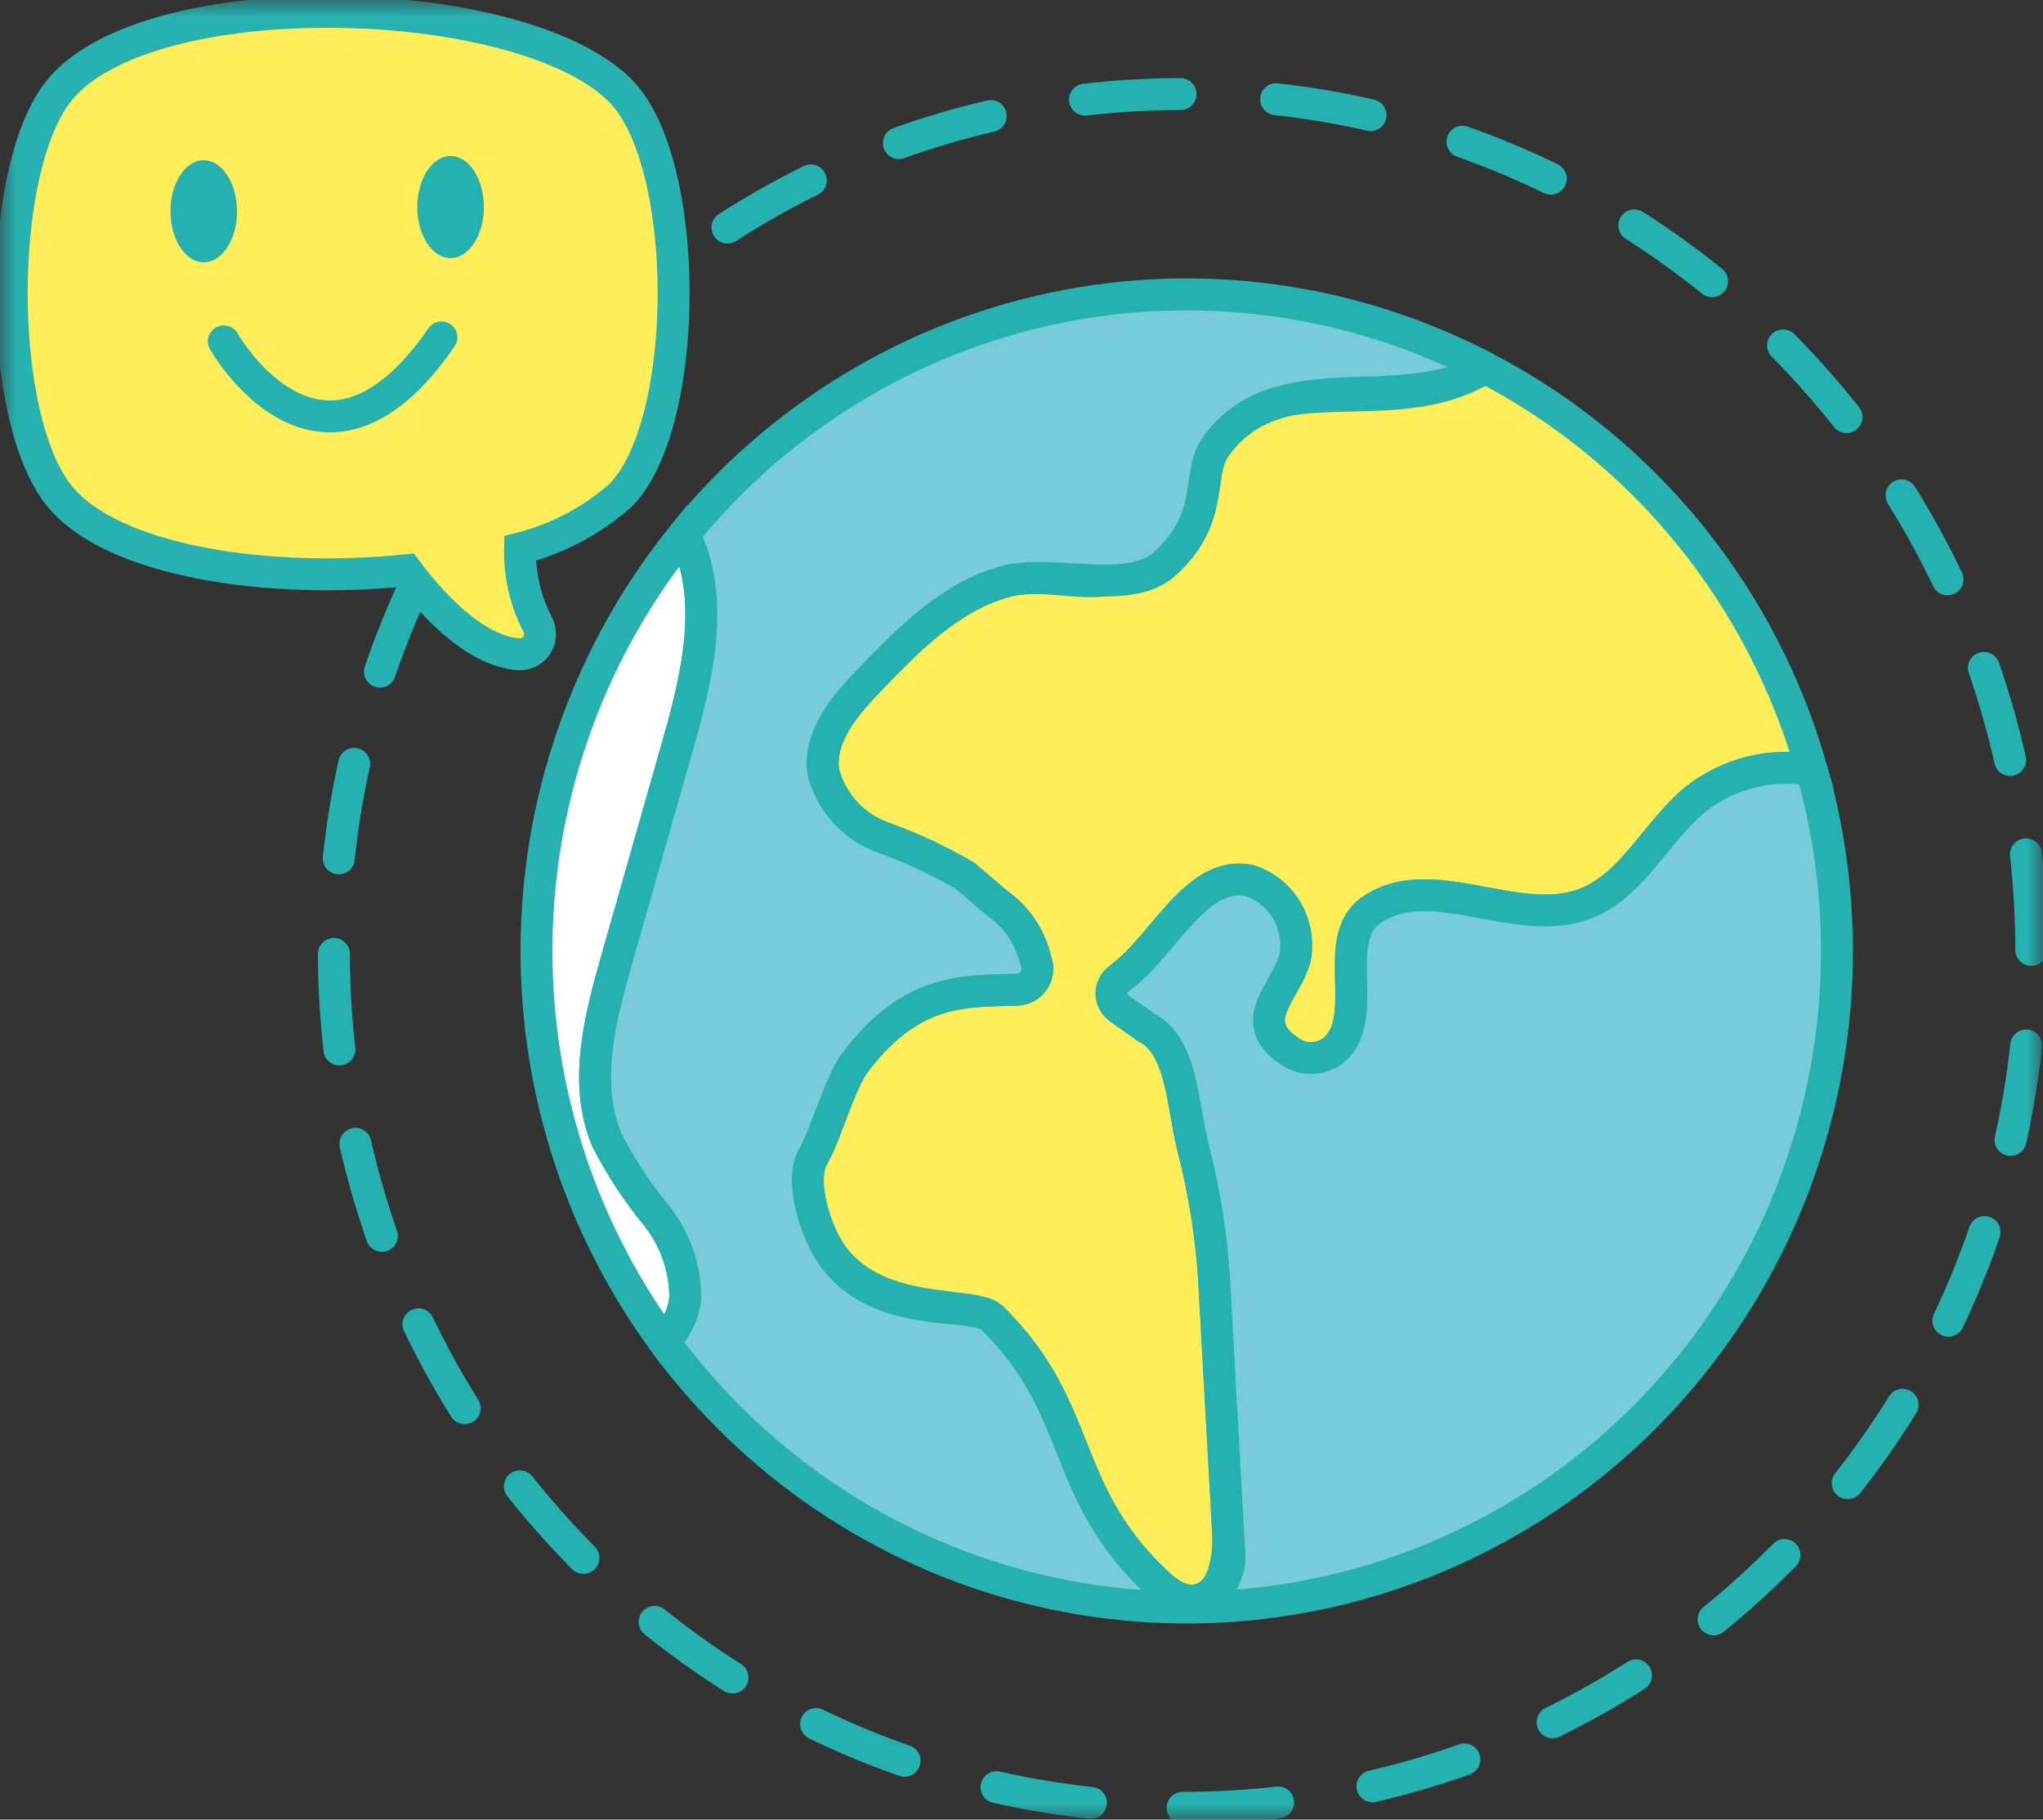 <svg width="64" height="57" viewBox="0 0 64 57" fill="none" xmlns="http://www.w3.org/2000/svg">
<rect x="0" y="0" width="64" height="57" fill="#333333" stroke="none"/>
<g clip-path="url(#clip0_1625_802)">
<mask id="mask0_1625_802" style="mask-type:luminance" maskUnits="userSpaceOnUse" x="0" y="0" width="64" height="57">
<path d="M64 0H0V57H64V0Z" fill="white"/>
</mask>
<g mask="url(#mask0_1625_802)">
<path d="M21.467 40.65C21.466 39.702 21.141 38.784 20.545 38.052C19.952 37.327 19.437 36.541 19.01 35.706C18.271 33.944 18.79 31.93 19.31 30.093C19.945 27.863 20.581 25.632 21.216 23.402C21.84 21.213 22.436 18.763 21.43 16.739C18.554 20.279 16.929 24.686 16.813 29.263C16.697 33.84 18.096 38.325 20.789 42.009C21.176 41.658 21.418 41.172 21.467 40.65Z" fill="white"/>
<path d="M21.467 40.65C21.466 39.702 21.141 38.784 20.545 38.052C19.952 37.327 19.437 36.541 19.01 35.706C18.271 33.944 18.79 31.93 19.31 30.093C19.945 27.863 20.581 25.632 21.216 23.402C21.84 21.213 22.436 18.763 21.43 16.739C18.554 20.279 16.929 24.686 16.813 29.263C16.697 33.84 18.096 38.325 20.789 42.009C21.176 41.658 21.418 41.173 21.467 40.65Z" stroke="#27B1B0" stroke-miterlimit="10"/>
<path d="M46.515 11.515C43.941 13.126 40.796 11.656 38.219 13.266C37.326 13.825 38.566 16.154 35.969 17.731C34.377 18.699 32.945 17.821 31.496 18.218C29.78 18.686 28.457 20.029 27.221 21.319C26.46 22.114 25.641 23.075 25.792 24.17C25.91 24.638 26.14 25.07 26.461 25.428C26.782 25.786 27.185 26.06 27.634 26.225C28.534 26.547 29.404 26.952 30.231 27.434L31.235 28.291C31.846 28.71 32.276 29.347 32.44 30.073C32.483 30.173 32.501 30.282 32.492 30.391C32.483 30.499 32.449 30.604 32.391 30.695C32.333 30.787 32.254 30.863 32.16 30.917C32.066 30.97 31.961 31 31.854 31.003C30.267 31.06 28.56 30.908 26.769 33.306C26.318 33.911 25.854 35.572 25.473 36.224C25.056 36.939 25.483 38.371 25.913 39.079C27.29 41.354 30.487 40.707 31.077 41.284C34.075 44.222 33.122 46.842 36.492 49.81C36.703 50.004 36.974 50.12 37.258 50.138C38.314 50.18 38.52 48.88 38.468 47.917C38.321 45.285 38.174 42.652 38.028 40.02C37.937 38.641 37.716 37.273 37.368 35.936C37.038 34.617 37.037 32.748 35.901 32.182L35.1 31.615C35.022 31.56 34.958 31.486 34.913 31.401C34.869 31.316 34.845 31.221 34.844 31.124C34.843 31.028 34.865 30.933 34.908 30.846C34.951 30.76 35.014 30.686 35.091 30.629C36.47 29.616 37.47 27.209 39.169 27.593C39.602 27.74 39.976 28.024 40.235 28.404C40.493 28.784 40.622 29.239 40.601 29.7C40.609 30.86 38.768 31.921 40.473 32.978C40.66 33.098 40.877 33.159 41.098 33.155C41.319 33.15 41.534 33.079 41.715 32.952C43.01 31.982 41.633 29.465 42.927 28.534C44.79 27.194 47.48 29.12 49.627 28.322C51.14 27.759 51.876 26.048 53.13 25.025C53.639 24.628 54.224 24.342 54.848 24.186C55.473 24.031 56.123 24.009 56.756 24.123C55.994 21.426 54.692 18.916 52.931 16.748C51.17 14.579 48.987 12.798 46.517 11.515" fill="#FFEE5A"/>
<path d="M46.515 11.515C43.941 13.126 40.796 11.656 38.219 13.266C37.326 13.825 38.566 16.154 35.969 17.731C34.377 18.699 32.945 17.821 31.496 18.218C29.78 18.686 28.457 20.029 27.221 21.319C26.46 22.114 25.641 23.075 25.792 24.17C25.91 24.638 26.14 25.07 26.461 25.428C26.782 25.786 27.185 26.06 27.634 26.225C28.534 26.547 29.404 26.952 30.231 27.434L31.235 28.291C31.846 28.71 32.276 29.347 32.44 30.073C32.483 30.173 32.501 30.282 32.492 30.391C32.483 30.499 32.449 30.604 32.391 30.695C32.333 30.787 32.254 30.863 32.16 30.917C32.066 30.97 31.961 31 31.854 31.003C30.267 31.06 28.56 30.908 26.769 33.306C26.318 33.911 25.854 35.572 25.473 36.224C25.056 36.939 25.483 38.371 25.913 39.079C27.29 41.354 30.487 40.707 31.077 41.284C34.075 44.222 33.122 46.842 36.492 49.81C36.703 50.004 36.974 50.12 37.258 50.138C38.314 50.18 38.52 48.88 38.468 47.917C38.321 45.285 38.174 42.652 38.028 40.02C37.937 38.641 37.716 37.273 37.368 35.936C37.038 34.617 37.037 32.748 35.901 32.182L35.1 31.615C35.022 31.56 34.958 31.486 34.913 31.401C34.869 31.316 34.845 31.221 34.844 31.124C34.843 31.028 34.865 30.933 34.908 30.846C34.951 30.76 35.014 30.686 35.091 30.629C36.47 29.616 37.47 27.209 39.169 27.593C39.602 27.74 39.976 28.024 40.235 28.404C40.493 28.784 40.622 29.239 40.601 29.7C40.609 30.86 38.768 31.921 40.473 32.978C40.66 33.098 40.877 33.159 41.098 33.155C41.319 33.15 41.534 33.079 41.715 32.952C43.01 31.982 41.633 29.465 42.927 28.534C44.79 27.194 47.48 29.12 49.627 28.322C51.14 27.759 51.876 26.048 53.13 25.025C53.639 24.628 54.224 24.342 54.848 24.186C55.473 24.031 56.123 24.009 56.756 24.123C55.994 21.426 54.692 18.916 52.93 16.747C51.169 14.579 48.985 12.798 46.515 11.515Z" stroke="#27B1B0" stroke-miterlimit="10"/>
<path d="M53.133 25.022C51.878 26.045 51.142 27.756 49.63 28.319C47.483 29.117 44.791 27.191 42.931 28.531C41.674 29.435 42.936 31.833 41.825 32.86C41.631 33.029 41.386 33.128 41.129 33.142C40.872 33.155 40.618 33.082 40.407 32.934C38.825 31.892 40.613 30.844 40.605 29.7C40.625 29.239 40.497 28.784 40.238 28.404C39.98 28.024 39.606 27.74 39.173 27.593C37.455 27.204 36.451 29.672 35.046 30.664C34.974 30.716 34.916 30.785 34.875 30.866C34.835 30.946 34.815 31.035 34.816 31.125C34.817 31.215 34.839 31.303 34.881 31.382C34.922 31.462 34.983 31.53 35.056 31.581L35.904 32.182C37.037 32.748 37.038 34.617 37.371 35.936C37.72 37.273 37.941 38.64 38.031 40.02C38.19 42.905 38.35 45.791 38.509 48.677C38.529 48.94 38.476 49.204 38.355 49.438C38.234 49.673 38.05 49.868 37.825 50.003C37.136 50.386 36.537 49.877 36.065 49.41C33.205 46.604 33.938 44.089 31.079 41.282C30.488 40.704 27.29 41.456 25.914 39.077C25.5 38.361 25.058 36.937 25.474 36.222C25.854 35.571 26.318 33.909 26.769 33.305C28.568 30.895 30.283 31.06 31.876 31C31.98 30.996 32.083 30.966 32.173 30.914C32.264 30.861 32.341 30.787 32.397 30.697C32.453 30.608 32.487 30.506 32.495 30.401C32.504 30.295 32.487 30.189 32.446 30.092C32.279 29.359 31.846 28.715 31.232 28.289L30.227 27.432C29.4 26.95 28.532 26.546 27.632 26.224C27.182 26.058 26.779 25.785 26.458 25.427C26.137 25.068 25.907 24.636 25.789 24.168C25.638 23.074 26.457 22.111 27.218 21.318C28.454 20.028 29.777 18.684 31.493 18.215C32.945 17.819 35.347 18.678 36.475 17.673C38.097 16.227 37.465 14.873 38.073 14.009C40.02 11.236 43.939 13.124 46.515 11.514C42.373 9.354 37.623 8.694 33.057 9.645C28.491 10.596 24.387 13.1 21.43 16.738C22.437 18.762 21.84 21.211 21.216 23.401C20.581 25.632 19.945 27.863 19.31 30.093C18.786 31.93 18.27 33.942 19.009 35.704C19.437 36.539 19.952 37.326 20.544 38.051C21.14 38.784 21.466 39.702 21.467 40.65C21.418 41.173 21.176 41.658 20.789 42.009C23.587 45.833 27.61 48.56 32.175 49.727C36.739 50.893 41.563 50.428 45.826 48.408C50.089 46.389 53.528 42.942 55.557 38.652C57.587 34.362 58.081 29.495 56.957 24.879C56.895 24.624 56.824 24.374 56.754 24.123C56.121 24.009 55.473 24.031 54.849 24.186C54.226 24.341 53.641 24.626 53.133 25.022Z" fill="#78CBD8"/>
<path d="M53.133 25.022C51.878 26.045 51.142 27.756 49.63 28.319C47.483 29.117 44.791 27.191 42.931 28.531C41.674 29.435 42.936 31.833 41.825 32.86C41.631 33.029 41.386 33.128 41.129 33.142C40.872 33.155 40.618 33.082 40.407 32.934C38.825 31.892 40.613 30.844 40.605 29.7C40.625 29.239 40.497 28.784 40.238 28.404C39.98 28.024 39.606 27.74 39.173 27.593C37.455 27.204 36.451 29.672 35.046 30.664C34.974 30.716 34.916 30.785 34.875 30.866C34.835 30.946 34.815 31.035 34.816 31.125C34.817 31.215 34.839 31.303 34.881 31.382C34.922 31.462 34.983 31.53 35.056 31.581L35.904 32.182C37.037 32.748 37.038 34.618 37.371 35.936C37.72 37.273 37.941 38.64 38.031 40.02C38.19 42.905 38.35 45.791 38.509 48.677C38.529 48.94 38.476 49.204 38.355 49.438C38.234 49.673 38.05 49.868 37.825 50.003C37.136 50.386 36.537 49.877 36.065 49.41C33.205 46.604 33.938 44.089 31.079 41.282C30.488 40.704 27.29 41.456 25.914 39.077C25.5 38.361 25.058 36.937 25.474 36.222C25.854 35.571 26.318 33.909 26.769 33.305C28.568 30.895 30.283 31.06 31.876 31C31.98 30.996 32.083 30.966 32.173 30.914C32.264 30.861 32.341 30.787 32.397 30.697C32.453 30.608 32.487 30.506 32.495 30.401C32.504 30.295 32.487 30.189 32.446 30.092C32.279 29.359 31.846 28.715 31.232 28.289L30.227 27.432C29.4 26.95 28.532 26.546 27.632 26.224C27.182 26.058 26.779 25.785 26.458 25.427C26.137 25.068 25.907 24.636 25.789 24.168C25.638 23.074 26.457 22.111 27.218 21.318C28.454 20.028 29.777 18.684 31.493 18.215C32.945 17.819 35.347 18.678 36.475 17.673C38.097 16.227 37.465 14.873 38.073 14.009C40.02 11.236 43.939 13.124 46.515 11.514C42.373 9.354 37.623 8.694 33.057 9.645C28.491 10.596 24.387 13.1 21.43 16.738C22.437 18.762 21.84 21.211 21.216 23.401C20.581 25.632 19.945 27.863 19.31 30.093C18.786 31.93 18.27 33.942 19.009 35.704C19.437 36.539 19.952 37.326 20.544 38.051C21.14 38.784 21.466 39.702 21.467 40.65C21.418 41.173 21.176 41.658 20.789 42.009C23.587 45.833 27.61 48.56 32.175 49.727C36.739 50.893 41.563 50.428 45.826 48.408C50.089 46.389 53.528 42.942 55.557 38.652C57.587 34.362 58.081 29.495 56.957 24.879C56.895 24.624 56.824 24.374 56.754 24.123C56.121 24.009 55.473 24.031 54.849 24.186C54.226 24.341 53.641 24.626 53.133 25.022Z" stroke="#26B1B1" stroke-linecap="round" stroke-linejoin="round"/>
<path d="M37.046 56.63C51.73 56.63 63.633 44.612 63.633 29.788C63.633 14.963 51.73 2.946 37.046 2.946C22.362 2.946 10.459 14.963 10.459 29.788C10.459 44.612 22.362 56.63 37.046 56.63Z" stroke="#26B1B1" stroke-linecap="round" stroke-linejoin="round" stroke-dasharray="3 3"/>
<path d="M19.438 15.518C21.657 13.278 21.657 5.084 19.438 2.844C16.328 -0.296 4.61 -0.609 1.847 2.844C-0.126 5.309 -0.126 13.054 1.847 15.518C3.51 17.596 8.414 18.308 12.735 17.864C13.404 18.763 14.808 20.399 16.258 20.496C16.369 20.501 16.48 20.477 16.578 20.425C16.677 20.374 16.76 20.297 16.82 20.202C16.879 20.107 16.913 19.998 16.917 19.887C16.922 19.774 16.897 19.663 16.845 19.564C16.462 18.83 16.271 18.009 16.291 17.18C17.457 16.885 18.538 16.316 19.444 15.518" fill="#FFEE5A"/>
<path d="M19.438 15.518C21.657 13.278 21.657 5.084 19.438 2.844C16.328 -0.296 4.61 -0.609 1.847 2.844C-0.126 5.309 -0.126 13.054 1.847 15.518C3.51 17.596 8.414 18.308 12.735 17.864C13.404 18.763 14.808 20.399 16.258 20.496C16.369 20.501 16.48 20.477 16.578 20.425C16.677 20.374 16.76 20.297 16.82 20.202C16.879 20.107 16.913 19.998 16.917 19.887C16.922 19.774 16.897 19.663 16.845 19.564C16.462 18.83 16.271 18.009 16.291 17.18C17.455 16.884 18.533 16.315 19.438 15.518Z" stroke="#27B1B0" stroke-miterlimit="10"/>
<path d="M7.01 10.693C7.01 10.693 10.051 16.063 13.829 10.57" stroke="#26B1B1" stroke-linecap="round" stroke-linejoin="round"/>
<path d="M7.426 6.618C7.426 7.501 6.959 8.217 6.383 8.217C5.806 8.217 5.34 7.501 5.34 6.618C5.34 5.734 5.807 5.018 6.38 5.018C6.954 5.018 7.424 5.734 7.424 6.618" fill="#26B1B1"/>
<path d="M15.158 6.487C15.158 7.37 14.691 8.086 14.115 8.086C13.539 8.086 13.072 7.37 13.072 6.487C13.072 5.603 13.539 4.886 14.115 4.886C14.691 4.886 15.158 5.603 15.158 6.486" fill="#26B1B1"/>
</g>
</g>
<defs>
<clipPath id="clip0_1625_802">
<rect width="64" height="57" fill="white"/>
</clipPath>
</defs>
</svg>
